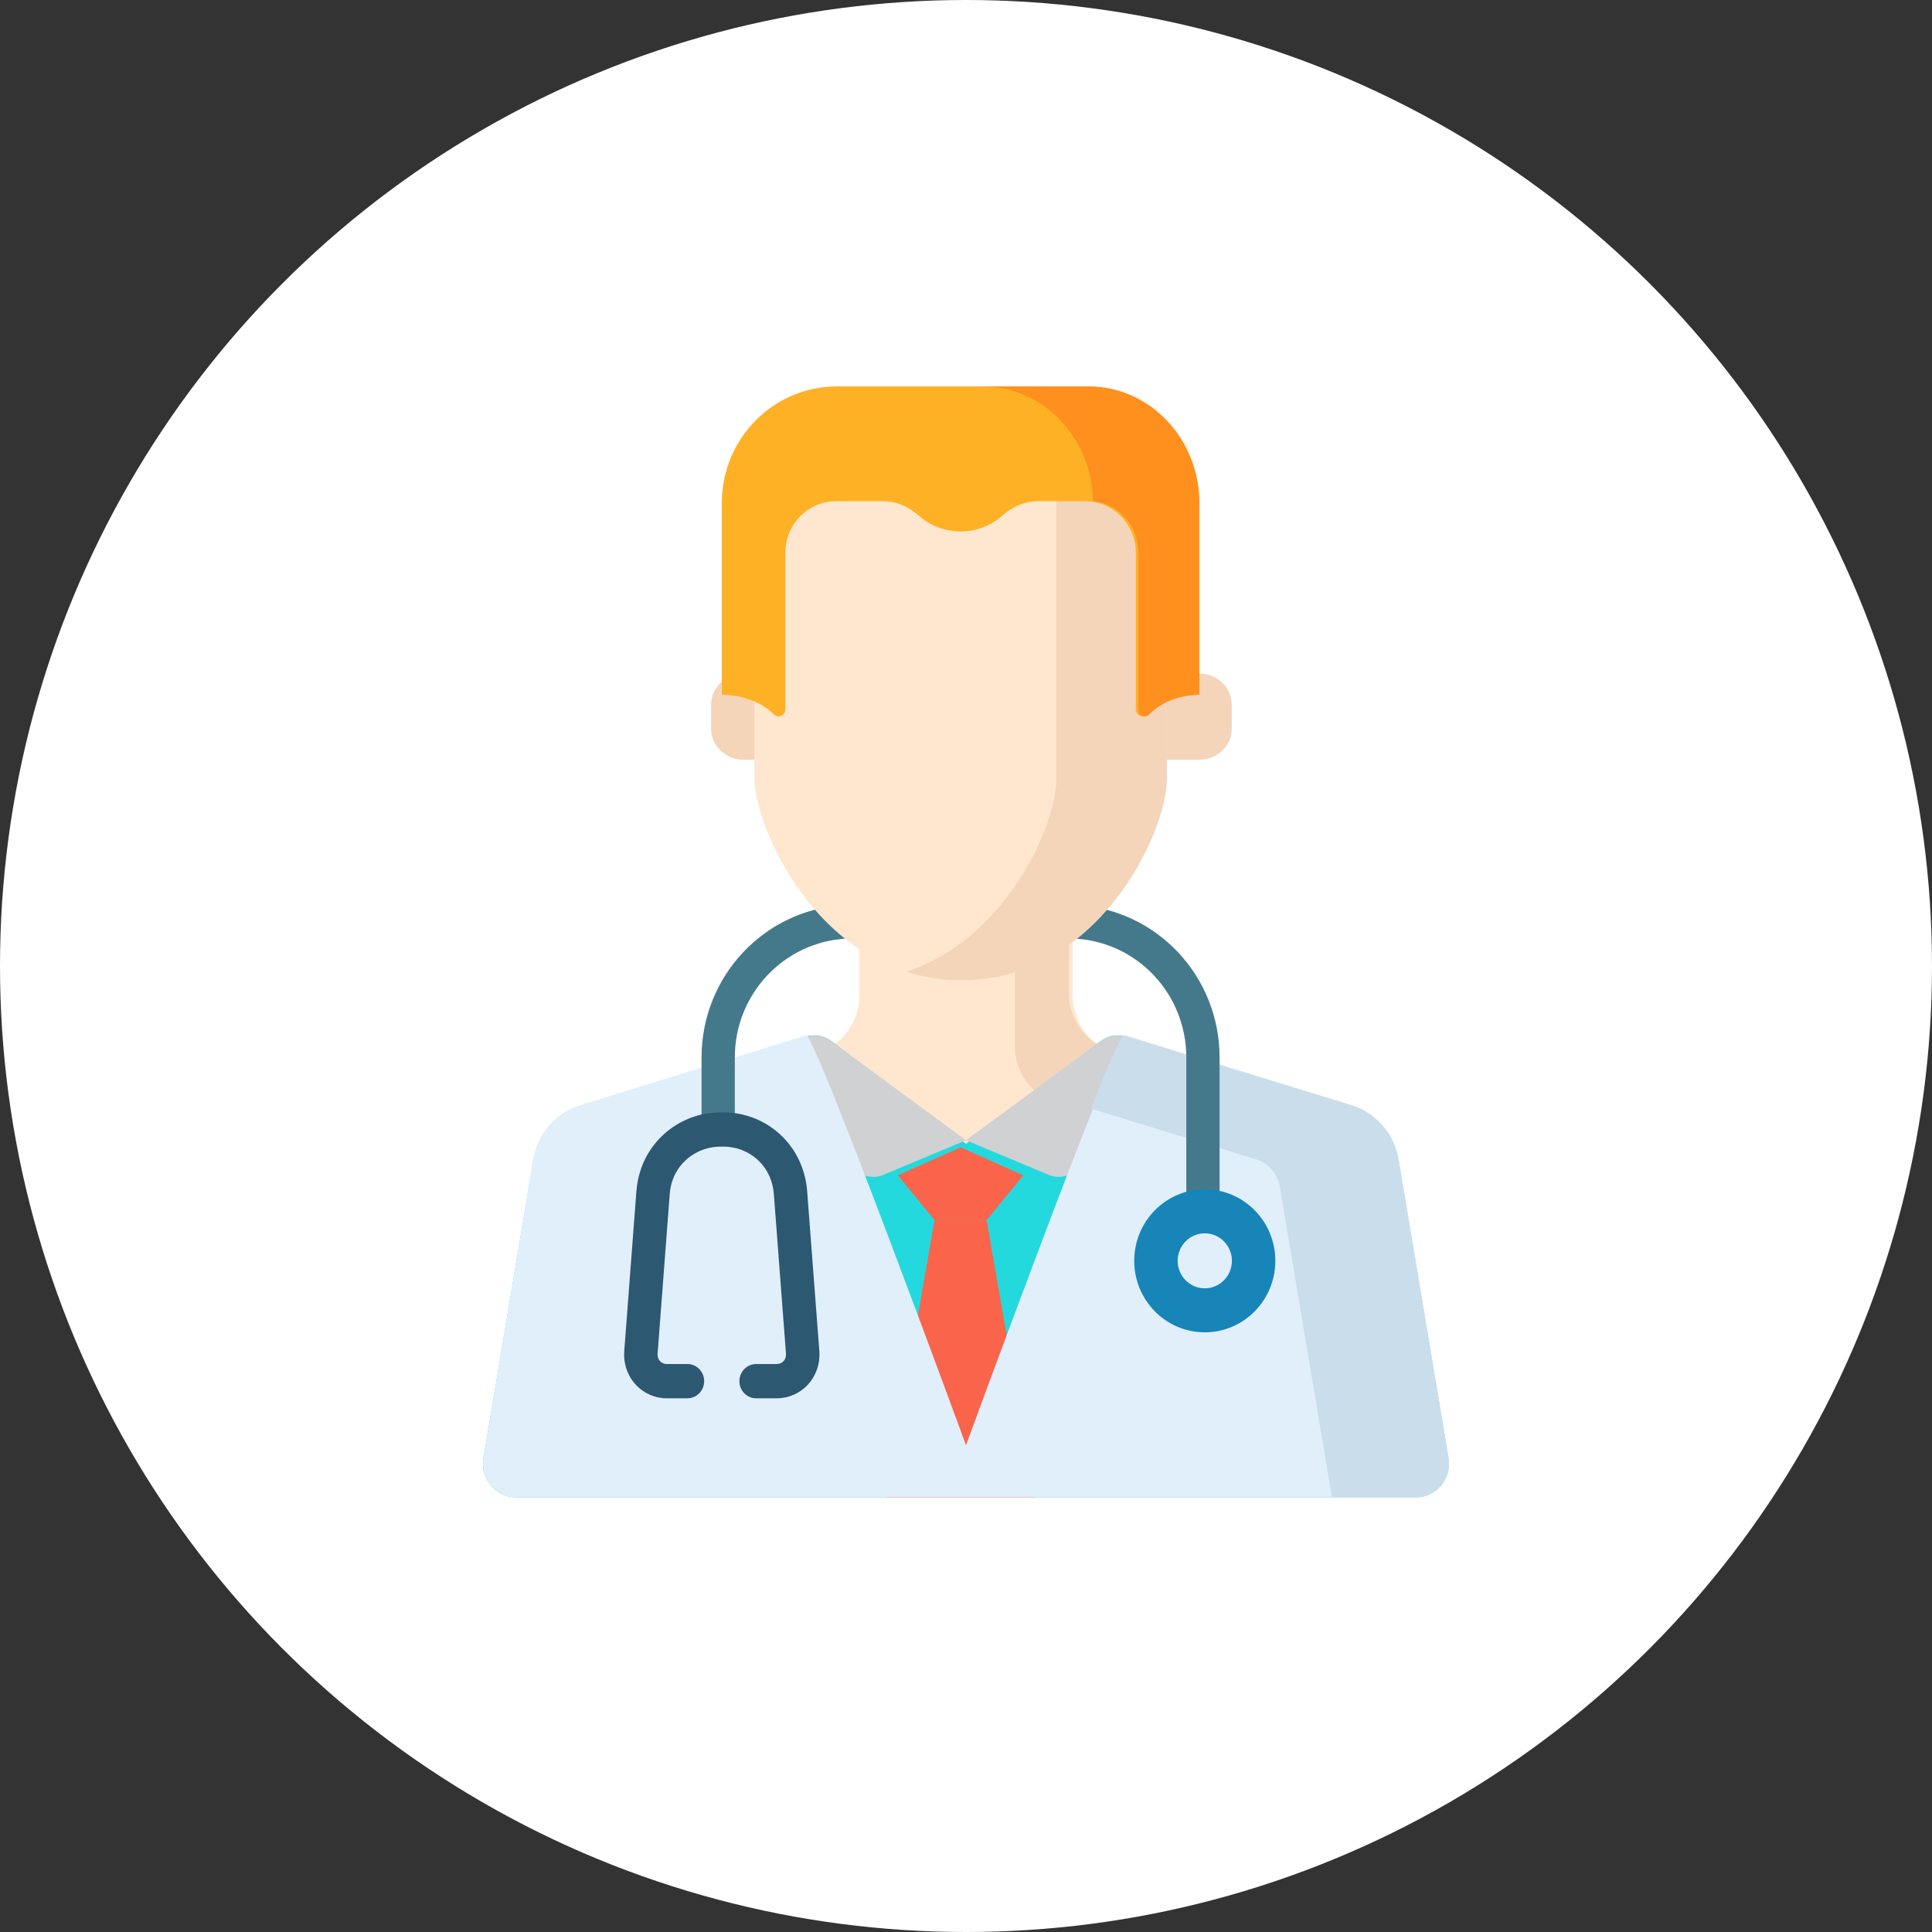 <?xml version="1.0" encoding="UTF-8"?>
<svg width="120px" height="120px" viewBox="0 0 120 120" version="1.1" xmlns="http://www.w3.org/2000/svg" xmlns:xlink="http://www.w3.org/1999/xlink">
    <rect x="0" y="0" width="120" height="120" fill="#333333" stroke="none"/>
    <title>291F114D-B9F6-4018-BA64-CEDE07CDDFF1</title>
    <g id="Plan-N-Shorty-LP" stroke="none" stroke-width="1" fill="none" fill-rule="evenodd">
        <g id="Plan-N-LP-(Desktop)" transform="translate(-274, -1332)">
            <g id="Doctor" transform="translate(274, 1332)">
                <circle id="Oval-Copy-2" fill="#FFFFFF" cx="60" cy="60" r="60"></circle>
                <g id="icon_doctor" transform="translate(30, 24)" fill-rule="nonzero">
                    <path d="M34.669,48.646 L41.798,41.735 L38.968,41.192 C37.602,40.909 36.619,39.273 36.619,37.835 L36.619,31.426 L30,31.426 L30,31.426 L23.381,31.426 L23.381,37.835 C23.381,39.273 22.398,40.909 21.032,41.192 L18.202,41.735 L25.331,48.646 C27.955,51.191 32.044,51.191 34.669,48.646 Z" id="Path" fill="#FFE7CF"></path>
                    <path d="M33.034,31.426 L33.034,41.05 C33.034,42.475 34.061,44.095 35.489,44.375 L38.038,45.089 L41.798,41.636 L38.84,41.098 C37.412,40.817 36.385,39.197 36.385,37.773 L36.385,31.426 L33.034,31.426 L33.034,31.426 Z" id="Path" fill="#F4D5BA"></path>
                    <path d="M38.362,40.665 L30,47.046 L21.638,40.665 C21.19,40.323 20.609,40.219 20.073,40.384 L6.025,44.711 C4.514,45.177 3.391,46.476 3.125,48.065 L0.03,66.564 C-0.183,67.838 0.777,69 2.042,69 L57.958,69 C59.223,69 60.183,67.838 59.97,66.564 L56.875,48.065 C56.61,46.476 55.486,45.177 53.975,44.711 L39.927,40.384 C39.391,40.219 38.81,40.323 38.362,40.665 Z" id="Path" fill="#24D9DE"></path>
                    <g id="Group" transform="translate(17.653, 40.324)" fill="#D0D1D2">
                        <path d="M2.417,0.074 L0,0.792 L5.335,8.141 C5.755,8.719 6.527,8.933 7.192,8.655 L12.347,6.5 L12.347,6.5 L3.983,0.346 C3.534,0.016 2.953,-0.085 2.417,0.074 Z" id="Path"></path>
                        <path d="M17.503,8.655 C18.167,8.933 18.939,8.719 19.359,8.141 L24.694,0.792 L24.682,0.788 L22.277,0.074 C21.741,-0.085 21.16,0.016 20.711,0.346 L12.347,6.499 L12.347,6.499 L12.347,6.499 L17.503,8.655 Z" id="Path"></path>
                    </g>
                    <g id="Group" transform="translate(25.054, 47.259)" fill="#F9644B">
                        <polygon id="Path" points="4.609 0 0.712 1.741 2.99 4.526 6.228 4.526 8.506 1.741"></polygon>
                        <polygon id="Path" points="6.228 4.526 4.609 4.526 2.99 4.526 0 21.741 9.218 21.741"></polygon>
                    </g>
                    <path d="M30,65.764 C30,65.764 20.609,40.142 20.073,40.308 L6.025,44.647 C4.514,45.114 3.391,46.416 3.125,48.009 L0.03,66.558 C-0.183,67.835 0.777,69 2.042,69 L57.958,69 C59.223,69 60.183,67.835 59.97,66.558 L56.875,48.009 C56.61,46.416 55.486,45.114 53.975,44.647 L39.927,40.308 C39.391,40.142 30,65.764 30,65.764 Z" id="Path" fill="#E1EFFB"></path>
                    <path d="M59.97,66.558 L56.855,48.009 C56.588,46.416 55.457,45.114 53.936,44.647 L39.799,40.308 C39.653,40.263 38.848,42.123 37.753,44.857 L48.006,48.004 C48.781,48.242 49.357,48.905 49.493,49.717 L52.731,69 L57.945,69 C59.218,69 60.185,67.834 59.97,66.558 Z" id="Path" fill="#CADDEA"></path>
                    <g id="Group" transform="translate(13.575, 32.213)" fill="#44798C">
                        <path d="M31.142,22.348 C30.572,22.348 30.109,21.882 30.109,21.306 L30.109,9.47 C30.109,5.515 27.047,2.271 23.137,2.084 C22.567,2.057 22.127,1.569 22.154,0.994 C22.181,0.418 22.665,-0.026 23.234,0.001 C28.248,0.24 32.175,4.399 32.175,9.47 L32.175,21.305 C32.175,21.882 31.712,22.348 31.142,22.348 Z" id="Path"></path>
                        <path d="M1.033,14.632 C0.462,14.632 0,14.165 0,13.589 L0,9.47 C0,4.413 3.916,0.255 8.915,0.002 C9.486,-0.028 9.969,0.417 9.998,0.992 C10.026,1.567 9.588,2.056 9.018,2.085 C5.119,2.282 2.066,5.526 2.066,9.47 L2.066,13.589 C2.066,14.165 1.603,14.632 1.033,14.632 Z" id="Path"></path>
                    </g>
                    <ellipse id="Oval" fill="#1785B8" cx="44.831" cy="54.312" rx="4.382" ry="4.441"></ellipse>
                    <ellipse id="Oval" fill="#E1EFFB" cx="44.831" cy="54.312" rx="1.685" ry="1.708"></ellipse>
                    <path d="M18.259,62.851 L16.964,62.851 C16.391,62.851 15.926,62.375 15.926,61.787 C15.926,61.199 16.391,60.722 16.964,60.722 L18.259,60.722 C18.416,60.722 18.566,60.655 18.672,60.537 C18.778,60.419 18.832,60.26 18.82,60.101 L18.064,50.147 C18.037,49.794 17.955,49.45 17.82,49.125 C17.341,47.964 16.204,47.218 14.921,47.218 C14.913,47.218 14.905,47.218 14.897,47.218 L14.726,47.22 C13.405,47.229 12.223,48.054 11.786,49.271 C11.685,49.553 11.622,49.847 11.599,50.147 L10.843,60.1 C10.831,60.26 10.884,60.419 10.991,60.537 C11.097,60.655 11.247,60.722 11.404,60.722 L12.698,60.722 C13.272,60.722 13.737,61.199 13.737,61.787 C13.737,62.375 13.272,62.851 12.698,62.851 L11.404,62.851 C10.67,62.851 9.964,62.535 9.466,61.983 C8.968,61.431 8.715,60.685 8.772,59.935 L9.528,49.982 C9.566,49.487 9.67,49 9.837,48.536 C10.571,46.491 12.53,45.106 14.711,45.09 L14.882,45.089 C14.895,45.089 14.908,45.089 14.921,45.089 C17.041,45.089 18.927,46.344 19.733,48.294 C19.955,48.831 20.09,49.399 20.134,49.982 L20.891,59.935 C20.948,60.685 20.695,61.431 20.197,61.983 C19.699,62.535 18.993,62.851 18.259,62.851 Z" id="Path" fill="#2C5871"></path>
                    <g id="Group" transform="translate(14.168, 17.84)" fill="#F4D5BA">
                        <path d="M4.351,3.673 L4.351,0 L2.013,0 C0.901,0 0,0.864 0,1.929 L0,3.421 C0,4.487 0.901,5.35 2.013,5.35 L4.351,5.35 L4.351,3.673 L4.351,3.673 Z" id="Path"></path>
                        <path d="M30.326,0 L27.988,0 L27.988,3.673 L27.988,5.35 L30.326,5.35 C31.438,5.35 32.339,4.487 32.339,3.421 L32.339,1.929 C32.339,0.864 31.438,0 30.326,0 Z" id="Path"></path>
                    </g>
                    <path d="M38.428,5.114 C36.372,3.343 33.481,3.458 29.663,3.416 C25.845,3.458 22.954,3.343 20.898,5.114 C18.275,7.372 16.854,10.726 16.854,14.188 L16.854,24.249 C16.854,27.71 21.204,36.891 29.663,36.891 C38.122,36.891 42.472,27.71 42.472,24.249 L42.472,14.188 C42.472,10.726 41.051,7.373 38.428,5.114 Z" id="Path" fill="#FFE7CF"></path>
                    <path d="M38.447,5.43 C37.634,4.734 36.69,4.333 35.609,4.099 C35.609,4.104 35.609,4.109 35.609,4.114 L35.609,24.375 C35.609,27.3 32.453,34.351 26.292,36.352 C27.348,36.695 28.492,36.891 29.723,36.891 C38.142,36.891 42.472,27.802 42.472,24.375 L42.472,14.414 C42.472,10.987 41.058,7.666 38.447,5.43 Z" id="Path" fill="#F4D5BA"></path>
                    <path d="M37.341,0 L29.663,0 L21.985,0 C18.034,0 14.831,3.245 14.831,7.249 L14.831,19.148 C14.831,19.148 16.801,19.103 18.067,20.373 C18.331,20.637 18.779,20.444 18.779,20.068 L18.779,10.331 C18.779,8.562 20.195,7.127 21.941,7.127 L24.814,7.127 C25.568,7.127 26.298,7.391 26.882,7.875 L27.163,8.108 C27.869,8.692 28.752,9.011 29.663,9.011 C30.574,9.011 31.457,8.692 32.162,8.108 L32.444,7.875 C33.028,7.391 33.758,7.127 34.512,7.127 L37.385,7.127 C39.131,7.127 40.547,8.562 40.547,10.331 L40.547,20.068 C40.547,20.444 40.995,20.637 41.259,20.373 C42.524,19.103 44.494,19.149 44.494,19.149 L44.494,7.249 C44.494,3.245 41.292,0 37.341,0 Z" id="Path" fill="#FFB125"></path>
                    <path d="M37.616,0 L31.011,0 C34.774,0 37.83,3.185 37.887,7.137 C39.459,7.26 40.699,8.643 40.699,10.331 L40.699,20.068 C40.699,20.444 41.13,20.637 41.383,20.373 C42.6,19.103 44.494,19.149 44.494,19.149 L44.494,7.249 C44.494,3.245 41.415,0 37.616,0 Z" id="Path" fill="#FF901D"></path>
                </g>
            </g>
        </g>
    </g>
</svg>